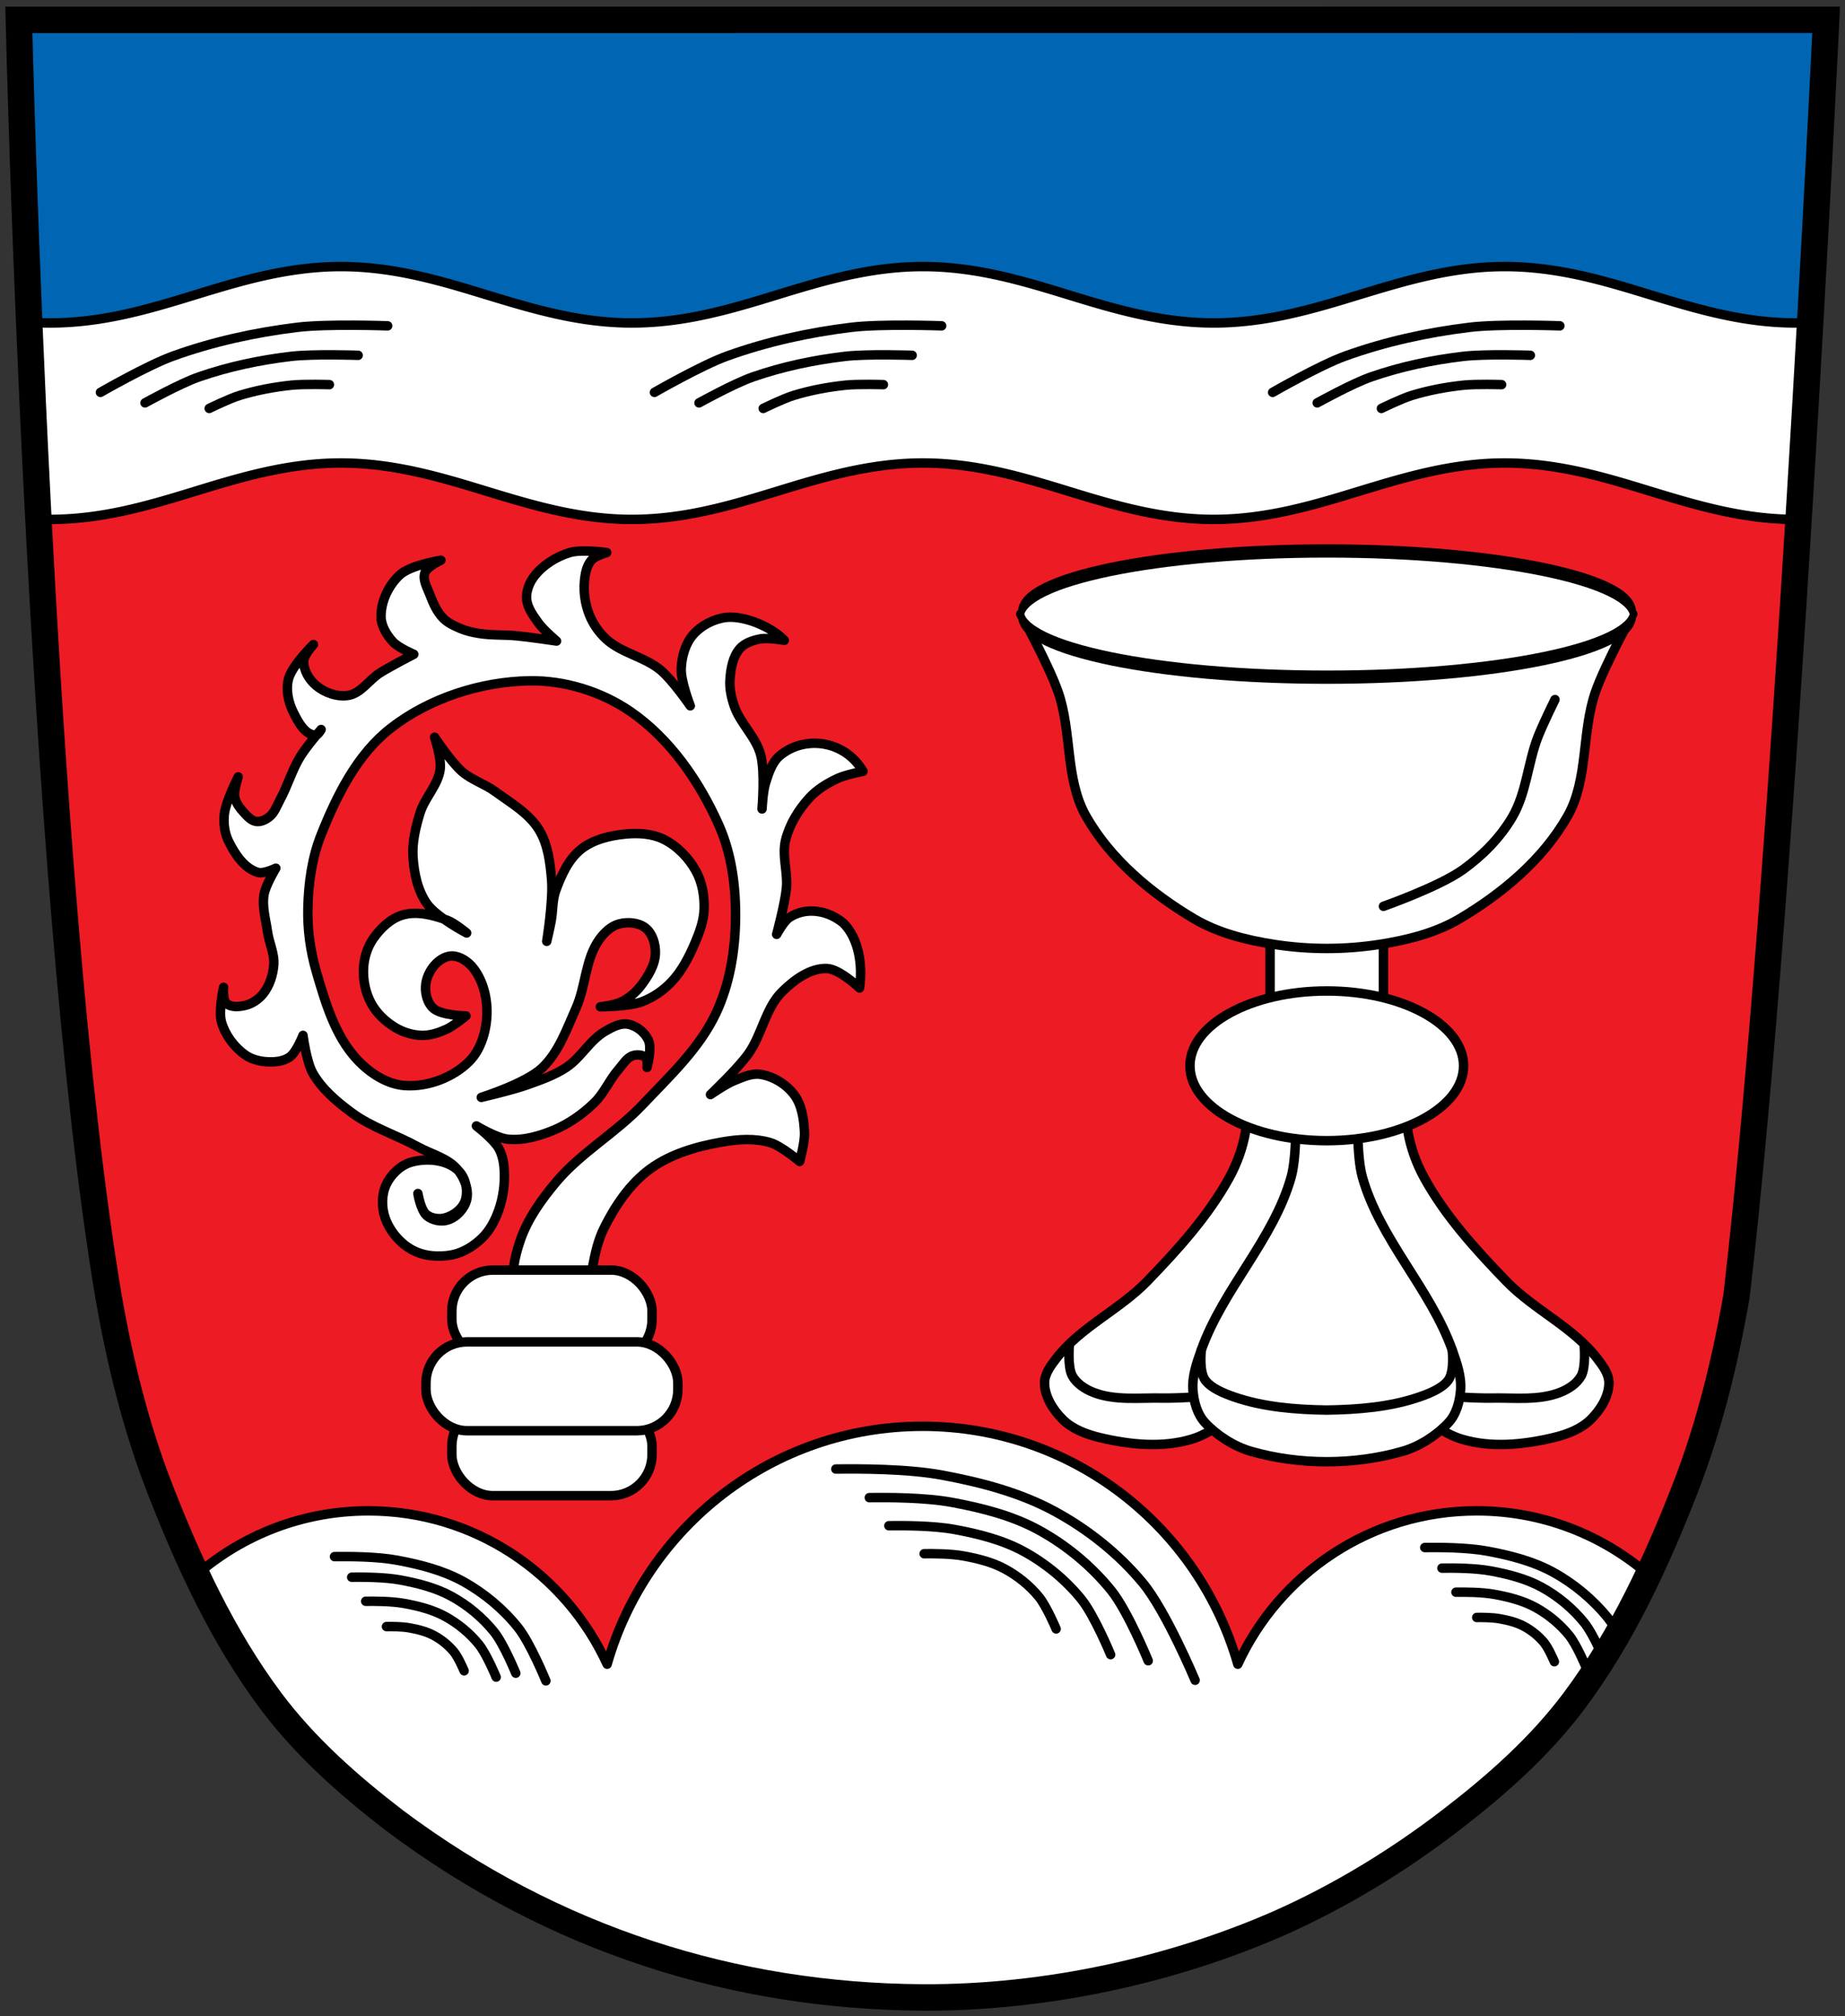<?xml version="1.0" encoding="UTF-8"?>
<svg version="1.1" viewBox="0 0 977.12 1067.6" xmlns="http://www.w3.org/2000/svg" xmlns:xlink="http://www.w3.org/1999/xlink">
 <rect x="0" y="0" width="977.12" height="1067.6" fill="#333333" stroke="none"/>
 <defs>
  <path id="a" d="M-1214.4 179.76s24.953-14.361 38.427-19.213c21.13-7.611 43.35-12.473 65.65-15.211 15.894-1.952 48.03-.801 48.03-.801" fill="none" stroke="#000" stroke-linecap="round" stroke-linejoin="round" stroke-width="5"/>
  <path id="c" d="M-1156.8 188.27s10.442-5.138 16.08-6.875c8.843-2.723 18.14-4.463 27.47-5.442 6.651-.698 20.1-.286 20.1-.286" fill="none" stroke="#000" stroke-linecap="round" stroke-linejoin="round" stroke-width="5"/>
  <path id="b" d="M-1190.8 185.33s18.518-10.271 28.517-13.742c15.683-5.443 32.17-8.921 48.716-10.879 11.795-1.396 35.646-.573 35.646-.573" fill="none" stroke="#000" stroke-linecap="round" stroke-linejoin="round" stroke-width="5"/>
 </defs>
 <g stroke="#000">
  <path d="M9.99 10.546s10.605 456.55 47.445 675.71c6.02 34.562 14.418 68.979 27.14 101.67 15.355 39.473 33.473 78.71 58.839 112.63 18.288 24.456 41.648 45.04 65.884 63.62 84.023 62.815 179.64 92.806 279.36 93.407 66.214.32 133.18-14.87 189.17-39.487 31.934-14.235 62.23-32.696 89.98-53.968 24.24-18.58 47.595-39.17 65.884-63.62 25.365-33.919 43.484-73.16 58.839-112.63 12.718-32.695 21.12-67.16 27.14-101.72 26.117-224.11 47.445-675.67 47.445-675.67z" fill="#ed1c24" stroke="none"/>
  <path d="M967.12 10.488 10 10.547s2.014 80.596 6.807 188.61h940.08c6.015-104.78 10.236-188.67 10.236-188.67z" fill="#0066b3" stroke="none"/>
  <path d="m180.55 141.14c-27.76 0-52.714 7.464-77.043 14.93s-49.032 14.932-77.041 14.932c-3.719 0-7.374-0.154-10.99-0.404a10192 10192 0 0 0 4.916 104.21c2.02 0.078 4.022 0.199 6.074 0.199 28.01 0 52.712-7.466 77.041-14.932 24.33-7.466 49.283-14.93 77.043-14.93s52.712 7.464 77.041 14.93c24.578 7.466 49.281 14.932 77.041 14.932 28.01 0 52.712-7.466 77.041-14.932 24.33-7.466 49.283-14.93 77.043-14.93 28.01 0 52.712 7.464 77.041 14.93 24.33 7.466 49.281 14.932 77.041 14.932s52.712-7.466 77.041-14.932c24.578-7.466 49.283-14.93 77.043-14.93 28.01 0 52.712 7.464 77.041 14.93 24.578 7.466 49.281 14.932 77.041 14.932 0.52 0 1.022-0.046 1.54-0.05 2.49-40.464 4.061-69.889 5.984-104.2-2.494 0.118-4.985 0.245-7.524 0.245-27.76 0-52.463-7.466-77.04-14.932-24.33-7.465-49.033-14.93-77.042-14.93-27.76 0-52.465 7.464-77.043 14.93-24.329 7.466-49.28 14.932-77.04 14.932s-52.713-7.466-77.042-14.932c-24.329-7.465-49.032-14.93-77.04-14.93-27.76 0-52.715 7.464-77.044 14.93s-49.032 14.932-77.04 14.932c-27.76 0-52.464-7.466-77.042-14.932-24.329-7.465-49.28-14.93-77.04-14.93z" fill="#fff" stroke-width="5"/>
  <g stroke-linecap="round" stroke-width="5">
   <path d="m488.55 755.17c-79.36 0-146.29 53.25-167 125.97-21.966-47.912-70.34-81.19-126.5-81.19-34.768 0-66.55 12.755-90.94 33.844 38.012 83.497 118.63 149.24 195.12 184.37 33.818 14.97 69.896 25.08 106.22 32.09 185.86 31.104 388.94-57.657 467.54-216.5-24.382-21.08-56.18-33.813-90.94-33.813-56.16 0-104.53 33.28-126.5 81.19-20.712-72.72-87.64-125.97-167-125.97z" fill="#fff" stroke-linejoin="round"/>
   <g fill="none">
    <path d="m632.94 889.64s-15.26-36.456-27.672-51.47c-12.803-15.483-29.12-28.432-46.778-38.01-18.266-9.902-38.913-15.276-59.34-19.09-18.537-3.46-43.831-3.411-56.48-3.269"/>
    <path d="m608.1 879.32s-10.777-26.351-19.618-37.28c-10.412-12.866-23.643-23.844-38.18-31.826-14.12-7.754-30.21-11.798-46.07-14.742-14.39-2.672-34.03-2.634-43.844-2.525"/>
    <path d="m588.19 876.08s-8.569-20.826-15.599-29.461c-8.279-10.169-18.799-18.845-30.357-25.15-11.228-6.129-24.02-9.324-36.627-11.651-11.442-2.112-27.06-2.082-34.861-1.996"/>
    <path d="m559.34 862.46s-5.1-12.146-9.283-17.18c-4.927-5.931-11.188-10.991-18.07-14.67-6.682-3.574-14.295-5.438-21.797-6.795-6.809-1.232-16.1-1.214-20.746-1.164m-200.34 67.319s-8.167-20.07-14.867-28.395c-7.891-9.801-17.917-18.16-28.933-24.24-10.702-5.907-22.893-8.987-34.91-11.23-10.905-2.036-25.787-2.01-33.23-1.923"/>
    <path d="m273.16 885.89s-6.34-15.503-11.542-21.93c-6.126-7.569-13.91-14.03-22.462-18.724-8.308-4.562-17.773-6.941-27.1-8.673-8.466-1.572-20.02-1.55-25.794-1.485"/>
    <path d="m262.77 887.98s-5.04-12.253-9.177-17.332c-4.871-5.982-11.06-11.09-17.86-14.798-6.606-3.606-14.13-5.486-21.548-6.855-6.732-1.242-15.917-1.225-20.509-1.174"/>
    <path d="M245.8 884.64s-3-7.146-5.461-10.11c-2.899-3.489-6.582-6.466-10.629-8.631-3.931-2.103-8.41-3.199-12.824-3.998-4.01-.725-9.473-.714-12.205-.685m653.89 6.794c-2.229-4.273-4.664-8.433-6.931-11.248-7.891-9.801-17.917-18.16-28.933-24.24-10.702-5.907-22.893-8.987-34.909-11.23-10.905-2.036-25.787-2.01-33.23-1.923"/>
    <path d="m850.56 881.08s-6.34-15.503-11.542-21.93c-6.126-7.569-13.91-14.03-22.462-18.724-8.308-4.562-17.773-6.941-27.1-8.673-8.466-1.572-20.02-1.55-25.794-1.485"/>
    <path d="m840.17 883.17s-5.04-12.253-9.177-17.332c-4.871-5.982-11.06-11.09-17.86-14.798-6.606-3.606-14.13-5.486-21.548-6.855-6.732-1.242-15.917-1.225-20.509-1.174"/>
    <path d="M823.2 879.816s-3-7.146-5.461-10.11c-2.899-3.489-6.582-6.466-10.629-8.631-3.931-2.103-8.41-3.199-12.824-3.998-4.01-.725-9.473-.714-12.205-.685"/>
   </g>
  </g>
  <path d="M9.99 10.546s10.605 456.55 47.445 675.71c6.02 34.562 14.418 68.979 27.14 101.67 15.355 39.473 33.473 78.71 58.839 112.63 18.288 24.456 41.648 45.04 65.884 63.62 84.023 62.815 179.64 92.806 279.36 93.407 66.214.32 133.18-14.87 189.17-39.487 31.934-14.235 62.23-32.696 89.98-53.968 24.24-18.58 47.595-39.17 65.884-63.62 25.365-33.919 43.484-73.16 58.839-112.63 12.718-32.695 21.12-67.16 27.14-101.72 26.117-224.11 47.445-675.67 47.445-675.67z" fill="none" stroke-width="14"/>
 </g>
 <g transform="translate(1267.6 27.986)">
  <use width="100%" height="100%" xlink:href="#a"/>
  <use width="100%" height="100%" xlink:href="#b"/>
  <use width="100%" height="100%" xlink:href="#c"/>
 </g>
 <g transform="translate(1561 27.986)">
  <use width="100%" height="100%" xlink:href="#a"/>
  <use width="100%" height="100%" xlink:href="#b"/>
  <use width="100%" height="100%" xlink:href="#c"/>
 </g>
 <g transform="translate(1888.4 27.986)">
  <use width="100%" height="100%" xlink:href="#a"/>
  <use width="100%" height="100%" xlink:href="#b"/>
  <use width="100%" height="100%" xlink:href="#c"/>
 </g>
 <g stroke="#000">
  <g stroke-width="5">
   <g fill="#fff" stroke-linejoin="round">
    <path d="m672.64 479.86h60.04v68.848h-60.04z" stroke-linecap="round"/>
    <path d="M692.08 583.416c-2.402 0-19.594 1.219-19.594 1.219l-12.813.406s.792 9.398 0 14c-1.489 8.65-4.558 17.13-8.813 24.813-11.232 20.267-27.12 37.776-43.22 54.44-14.734 15.245-35.573 24.366-48.44 41.22-2.861 3.748-6.06 8.097-6 12.813.091 7.16 4.51 14.177 9.594 19.219 5.169 5.126 12.545 7.894 19.625 9.594 15.823 3.8 33.25 5.563 48.813.813 9.803-2.992 18.357-9.976 25.22-17.594 18.266-20.279 32.08-45.43 39.625-71.66 4.725-16.438 2.947-34.15 2.813-51.25-.074-9.496.505-19.246-2-28.406-.945-3.453-2.411-9.625-4.813-9.625zm21.12 0c-2.402 0-3.868 6.172-4.813 9.625-2.505 9.16-1.926 18.91-2 28.406-.134 17.1-1.913 34.812 2.813 51.25 7.54 26.23 21.359 51.38 39.625 71.66 6.861 7.618 15.415 14.601 25.22 17.594 15.564 4.751 32.989 2.987 48.813-.813 7.08-1.7 14.456-4.468 19.625-9.594 5.084-5.04 9.534-12.06 9.625-19.219.06-4.715-3.17-9.06-6.03-12.813-12.864-16.853-33.672-25.974-48.41-41.22-16.1-16.662-32.02-34.17-43.25-54.44-4.255-7.678-7.323-16.16-8.813-24.813-.792-4.602 0-14 0-14l-12.813-.406s-17.192-1.219-19.594-1.219z"/>
   </g>
   <path d="M838.99 712.466s1.019 11.273-1.548 15.962c-2.281 4.168-6.785 7.07-11.208 8.806-11.34 4.452-24.24 2.757-36.425 3-9.471.19-28.394-1.196-28.394-1.196M566.33 712.466s-1.019 11.273 1.548 15.962c2.281 4.168 6.785 7.07 11.208 8.806 11.34 4.452 24.24 2.757 36.425 3 9.471.19 28.394-1.196 28.394-1.196" fill="none" stroke-linecap="round"/>
   <g fill="#fff" stroke-linejoin="round">
    <path d="M686.22 588.316s.743 23.642-2.406 34.844c-9.319 33.15-36.08 59.22-47.625 91.66-2.422 6.804-4.953 14.02-4.406 21.22.464 6.104 2.241 12.733 6.406 17.219 6.094 6.563 15.193 12.555 24.406 15.188 25.671 7.335 54.42 7.328 80.09 0 9.222-2.632 18.344-8.625 24.438-15.188 4.165-4.486 5.943-11.11 6.406-17.219.547-7.202-1.984-14.415-4.406-21.22-11.546-32.44-38.31-58.51-47.625-91.66-3.149-11.201-2.406-34.844-2.406-34.844s-12.168-.364-16.438 3.219c-.006-.005-.025.005-.031 0-4.27-3.583-16.406-3.219-16.406-3.219zm-99.93-273.47c-7.368.03-14.68.446-21.906 1.781-8.275 1.529-23.781 8.5-23.781 8.5s14.808 26.88 19.813 41.31c7.349 21.19 3.658 46.14 14.719 65.66 12.965 22.875 34.565 40.938 57.19 54.34 12.779 7.572 27.762 11.301 42.44 13.594 18.381 2.872 37.431 2.87 55.813 0 14.686-2.293 29.682-6.02 42.469-13.594 22.616-13.403 44.19-31.469 57.16-54.34 11.06-19.515 7.37-44.46 14.719-65.66 5-14.433 19.813-41.31 19.813-41.31s-15.506-6.971-23.781-8.5c-16.518-3.053-33.578-1.286-50.37-1.125-24.08.231-63.731 2.141-87.91 3.406-24.18-1.265-63.832-3.175-87.91-3.406-9.448-.091-18.996-.695-28.469-.656z"/>
    <path d="m775.11 564.32c0 21.886-32.437 39.627-72.45 39.627-40.01 0-72.45-17.742-72.45-39.628s32.437-39.628 72.45-39.628c40.01 0 72.45 17.742 72.45 39.628z" stroke-linecap="round"/>
   </g>
  </g>
  <g stroke-linecap="round">
   <path transform="matrix(1.01 0 0 2 1239.3 -282.33)" d="m-370.78 303.73c0 9.227-71.824 16.707-160.42 16.707-88.6 0-160.42-7.48-160.42-16.707s71.824-16.707 160.42-16.707c88.6 0 160.42 7.48 160.42 16.707z" fill="#fff" stroke-linejoin="round" stroke-width="3.518"/>
   <g fill="none" stroke-width="5">
    <path d="m732.68 479.86s29.602-10.397 42.16-19.446c10.288-7.416 19.609-16.807 26.04-27.738 7.534-12.807 8.223-28.598 13.586-42.46 2.621-6.772 9.06-19.813 9.06-19.813m-187.3 344.42s-1.376 11.273 2.091 15.962c3.081 4.168 9.624 6.892 15.14 8.806 15.65 5.432 32.75 6.757 49.2 7m66.433-31.771s1.376 11.273-2.091 15.962c-3.081 4.168-9.624 6.892-15.14 8.806-15.65 5.432-32.75 6.757-49.2 7"/>
   </g>
  </g>
  <g fill="#fff" stroke-linejoin="round" stroke-width="5">
   <path d="M309.51 689.47c4.297-12.777 4.353-27.02 10.329-39.1 5.865-11.861 13.69-23.509 24.345-31.354 10.997-8.097 24.904-12.05 38.36-14.386 8.359-1.454 17.328-2.081 25.451.369 5.878 1.769 15.492 9.96 15.492 9.96s2.859-10.264 2.582-15.492c-.364-6.881-1.368-14.429-5.533-19.919-4.169-5.493-10.893-9.63-17.702-10.696-4.744-.743-9.562 1.53-14.02 3.32-4.5 1.808-12.541 7.377-12.541 7.377s14.217-13.493 19.919-21.392c7.396-10.249 9.148-24.44 18.2-33.27 6.304-6.15 14.683-12.374 23.486-12.1 6.724.207 17.337 10.329 17.337 10.329 1.768-12.297-.44-26.205-8.484-34.307-8.443-7.032-20.115-8.746-28.771-2.952-3.039 2.091-6.64 8.856-6.64 8.856s4.358-16.09 5.164-24.345c.837-8.567-2.504-17.482-.369-25.824 2.103-8.214 6.801-15.891 12.541-22.13 4.132-4.493 9.587-7.755 15.12-10.329 4.166-1.937 13.279-3.688 13.279-3.688-9.75-16.685-31.287-19.212-44.259-8.115-4.04 3.574-5.764 9.244-7.377 14.386-1.375 4.38-1.845 13.648-1.845 13.648s1.743-19.507-.738-28.771c-2.532-9.461-10.872-16.546-14.02-25.824-1.519-4.48-2.571-9.301-2.213-14.02.429-5.661 1.444-11.941 5.164-16.23 2.595-2.991 6.814-4.392 10.696-5.164 4.228-.841 12.91.738 12.91.738-6.818-7.2-20.962-13.072-30.616-12.172-6.61.763-13.341 4.2-17.702 9.222-4.108 4.726-5.945 11.453-6.271 17.702-.356 6.82 4.795 19.919 4.795 19.919s-9.362-13.571-15.598-18.812c-8.534-7.173-20.837-9.04-29.04-16.599-3.838-3.536-6.944-8.05-8.856-12.91-2.137-5.438-3.061-11.51-2.582-17.337.328-3.992 1.079-8.396 3.688-11.434 1.97-2.294 8.115-4.057 8.115-4.057s-13.314-1.889-19.551 0c-7.213 2.184-14.208 6.573-18.812 12.541-2.541 3.295-4.309 7.651-4.057 11.803.289 4.776 3.495 9.01 6.271 12.91 2.622 3.683 9.591 9.591 9.591 9.591s-13.843-2.059-20.804-2.74c-6.818-.667-13.75-.202-20.507-1.317-3.266-.539-6.543-1.287-9.591-2.582-3.299-1.401-6.726-2.959-9.222-5.533-3.333-3.438-5.296-8.07-7.01-12.541-1.398-3.649-3.893-7.754-2.582-11.434 1.206-3.383 8.484-6.64 8.484-6.64s-16.1 2.526-21.763 7.746c-5.947 5.484-10.03 14.04-9.96 22.13.045 4.895 2.985 9.65 6.271 13.279 2.887 3.189 11.07 6.64 11.07 6.64s-12.08 6.219-17.835 9.82c-5.83 3.656-10.05 10.84-16.844 11.94-5.836.946-12.43-1.376-16.968-5.164-3.715-3.101-6.768-8.07-6.64-12.91.09-3.415 5.164-8.856 5.164-8.856s-11.493 11.08-13.279 18.443c-1.378 5.678-.006 12.1 2.582 17.337 2.504 5.067 6.152 12.13 11.803 12.172 1.391.011 2.951-2.951 2.951-2.951s-7.921 9.217-11.07 14.386c-4.375 7.19-6.677 15.477-10.696 22.87-1.662 3.057-2.833 6.658-5.533 8.856-1.932 1.57-4.542 2.92-7.01 2.582-2.704-.371-4.799-2.778-6.64-4.795-2.117-2.321-4.228-5.02-4.795-8.115-.653-3.556 1.845-10.696 1.845-10.696s-6.678 12.873-7.377 19.919c-.468 4.707.14 9.767 2.213 14.02 3.318 6.802 8.254 14.388 15.492 16.599 3.138.959 9.591-2.213 9.591-2.213s-5.439 8.966-6.271 14.02c-1.064 6.458.932 13.07 1.845 19.551.836 5.946 3.816 11.721 3.32 17.702-.443 5.352-2.194 10.92-5.533 15.12-2.375 2.991-5.875 5.384-9.591 6.271-3.249.775-7.526 1.182-9.96-1.107-2.091-1.967-1.476-8.484-1.476-8.484s-2.827 12.53-1.107 18.443c1.993 6.848 6.717 13.22 12.541 17.337 3.556 2.515 8.186 3.565 12.541 3.688 3.786.108 7.997-.365 11.07-2.582 3.625-2.616 7.01-11.434 7.01-11.434s1.787 13.95 5.164 19.919c4.84 8.55 12.748 15.199 20.656 21.03 10.579 7.798 23.529 11.736 35.04 18.07 7.242 3.986 16.329 6.01 21.392 12.541 3.29 4.245 5.681 10.27 4.423 15.492-1.138 4.737-5.326 9.202-9.96 10.696-3.58 1.154-8.167.185-11.07-2.213-3.272-2.707-4.795-11.803-4.795-11.803s1.354 8.547 4.423 11.07c2.611 2.141 6.701 2.726 9.96 1.845 4.545-1.229 9.237-4.746 10.696-9.222 1.684-5.16.249-12.13-3.688-15.861-6.127-5.811-16.827-6.744-24.948-4.423-5.706 1.629-10.745 6.512-13.245 11.894-2.475 5.326-2.479 12.07-.541 17.616 2.447 7 7.86 13.446 14.386 16.968 6.21 3.354 14.1 3.939 21.03 2.582 5.942-1.164 11.51-4.639 15.861-8.856 4.119-3.992 6.94-9.347 8.856-14.755 2.359-6.672 3.325-13.958 2.951-21.03-.214-4.05-.953-8.274-2.951-11.803-2.742-4.842-11.803-11.803-11.803-11.803s10.625 6.394 16.599 7.01c8.228.847 16.705-1.626 24.345-4.795 7.938-3.293 15.199-8.426 21.392-14.386 5.262-5.066 8.095-12.214 12.91-17.702 2.351-2.681 4.338-6.331 7.746-7.377 2.144-.658 5.072-.498 6.64 1.107 1.216 1.244.738 5.164.738 5.164s2.715-10.01.738-14.386c-1.875-4.147-6.228-7.633-10.696-8.484-4.165-.793-8.496 1.577-12.172 3.689-8.148 4.679-12.818 13.999-20.656 19.18-6.29 4.158-13.555 6.686-20.656 9.222-7.921 2.829-24.345 6.64-24.345 6.64s23.411-7.384 32.09-15.492c8.891-8.307 13.1-20.617 18.07-31.723 5.2-11.598 4.862-25.744 12.172-36.15 2.617-3.724 6.295-7.327 10.696-8.484 4.575-1.202 10.334-.755 14.02 2.213 3.698 2.98 5.282 8.531 5.164 13.279-.156 6.327-3.908 12.304-7.746 17.337-2.702 3.539-6.333 6.512-10.329 8.484-3.396 1.676-11.07 2.582-11.07 2.582s14.904-.067 21.763-2.582c5.874-2.153 11.313-5.851 15.651-10.36 5.676-5.901 9.544-13.46 12.753-20.993 2.443-5.734 4.653-11.843 4.795-18.07.154-6.756-1.034-13.897-4.3-19.813-3.895-7.06-10.02-13.394-17.263-16.933-6.079-2.974-13.385-3.384-20.12-2.719-8.281.817-17.12 2.902-23.608 8.115-6.624 5.326-10.369 13.779-13.279 21.763-1.88 5.158-1.481 10.883-2.479 16.282-.66 3.574-2.317 10.643-2.317 10.643s3.479-21.643 2.582-32.461c-.755-9.09-1.877-18.773-6.64-26.558-5.37-8.772-14.933-14.226-23.24-20.287-5.569-4.066-12.526-6.145-17.702-10.696-5.784-5.083-14.386-18.07-14.386-18.07s3.693 11.275 2.951 16.968c-1.102 8.456-8.223 15.07-10.696 23.24-2.276 7.506-4.208 15.413-3.688 23.24.57 8.579 2.432 17.682 7.377 24.714 5.01 7.122 21.03 15.492 21.03 15.492s-6.487-5.373-10.369-6.784c-7.385-2.684-15.855-4.93-23.411-2.772-6.42 1.834-11.827 7.03-15.648 12.509-3.114 4.468-4.867 10.06-5.164 15.492-.35 6.405.988 13.179 4.057 18.812 2.912 5.343 7.67 9.811 12.91 12.91 4.188 2.474 9.154 3.97 14.02 4.057 4.421.079 8.834-1.415 12.866-3.23 3.82-1.72 10.373-7.095 10.373-7.095s-12.914-.1-17.337-4.057c-3.01-2.697-4.231-7.394-4.057-11.434.191-4.45 2.386-9.02 5.533-12.172 2.291-2.299 5.612-4.237 8.856-4.057 4.295.238 8.458 3.218 11.07 6.64 5.264 6.903 7.454 16.413 7.01 25.08-.449 8.711-3.358 18.244-9.591 24.345-8.618 8.436-21.907 13.412-33.936 12.541-9.493-.687-18.569-6.708-25.08-13.648-11.783-12.555-16.959-30.31-21.763-46.846-3.151-10.836-4.697-22.285-4.423-33.566.314-13.12 2.155-26.54 7.01-38.731 8.314-20.879 19.14-42.65 36.887-56.44 20.418-15.866 47.551-24.635 73.4-25.08 18.631-.323 38.13 5.683 53.49 16.23 20.944 14.383 36.511 36.915 46.846 60.13 6.858 15.401 9.09 32.937 8.856 49.799-.242 16.95-3.099 34.464-10.329 49.799-8.873 18.828-24.78 33.582-39.1 48.693-14.08 14.851-32.622 25.24-45.74 40.943-7.678 9.194-14.939 19.282-18.812 30.616-2.96 8.66-5.191 18.423-2.951 27.3 1.169 4.63 3.889 9.581 8.115 11.803 7.726 4.064 18.936 4.858 26.19 0 1.878-1.258 1.861-4.128 2.582-6.271z"/>
   <g transform="translate(1282.3 28.827)" stroke-linecap="round">
    <rect x="-1043" y="715.13" width="106.02" height="47.962" rx="21.765"/>
    <rect x="-1043" y="643.63" width="106.02" height="47.962" rx="21.765"/>
    <rect x="-1056.7" y="681.65" width="133.4" height="47.04" rx="21.765"/>
   </g>
  </g>
 </g>
</svg>
